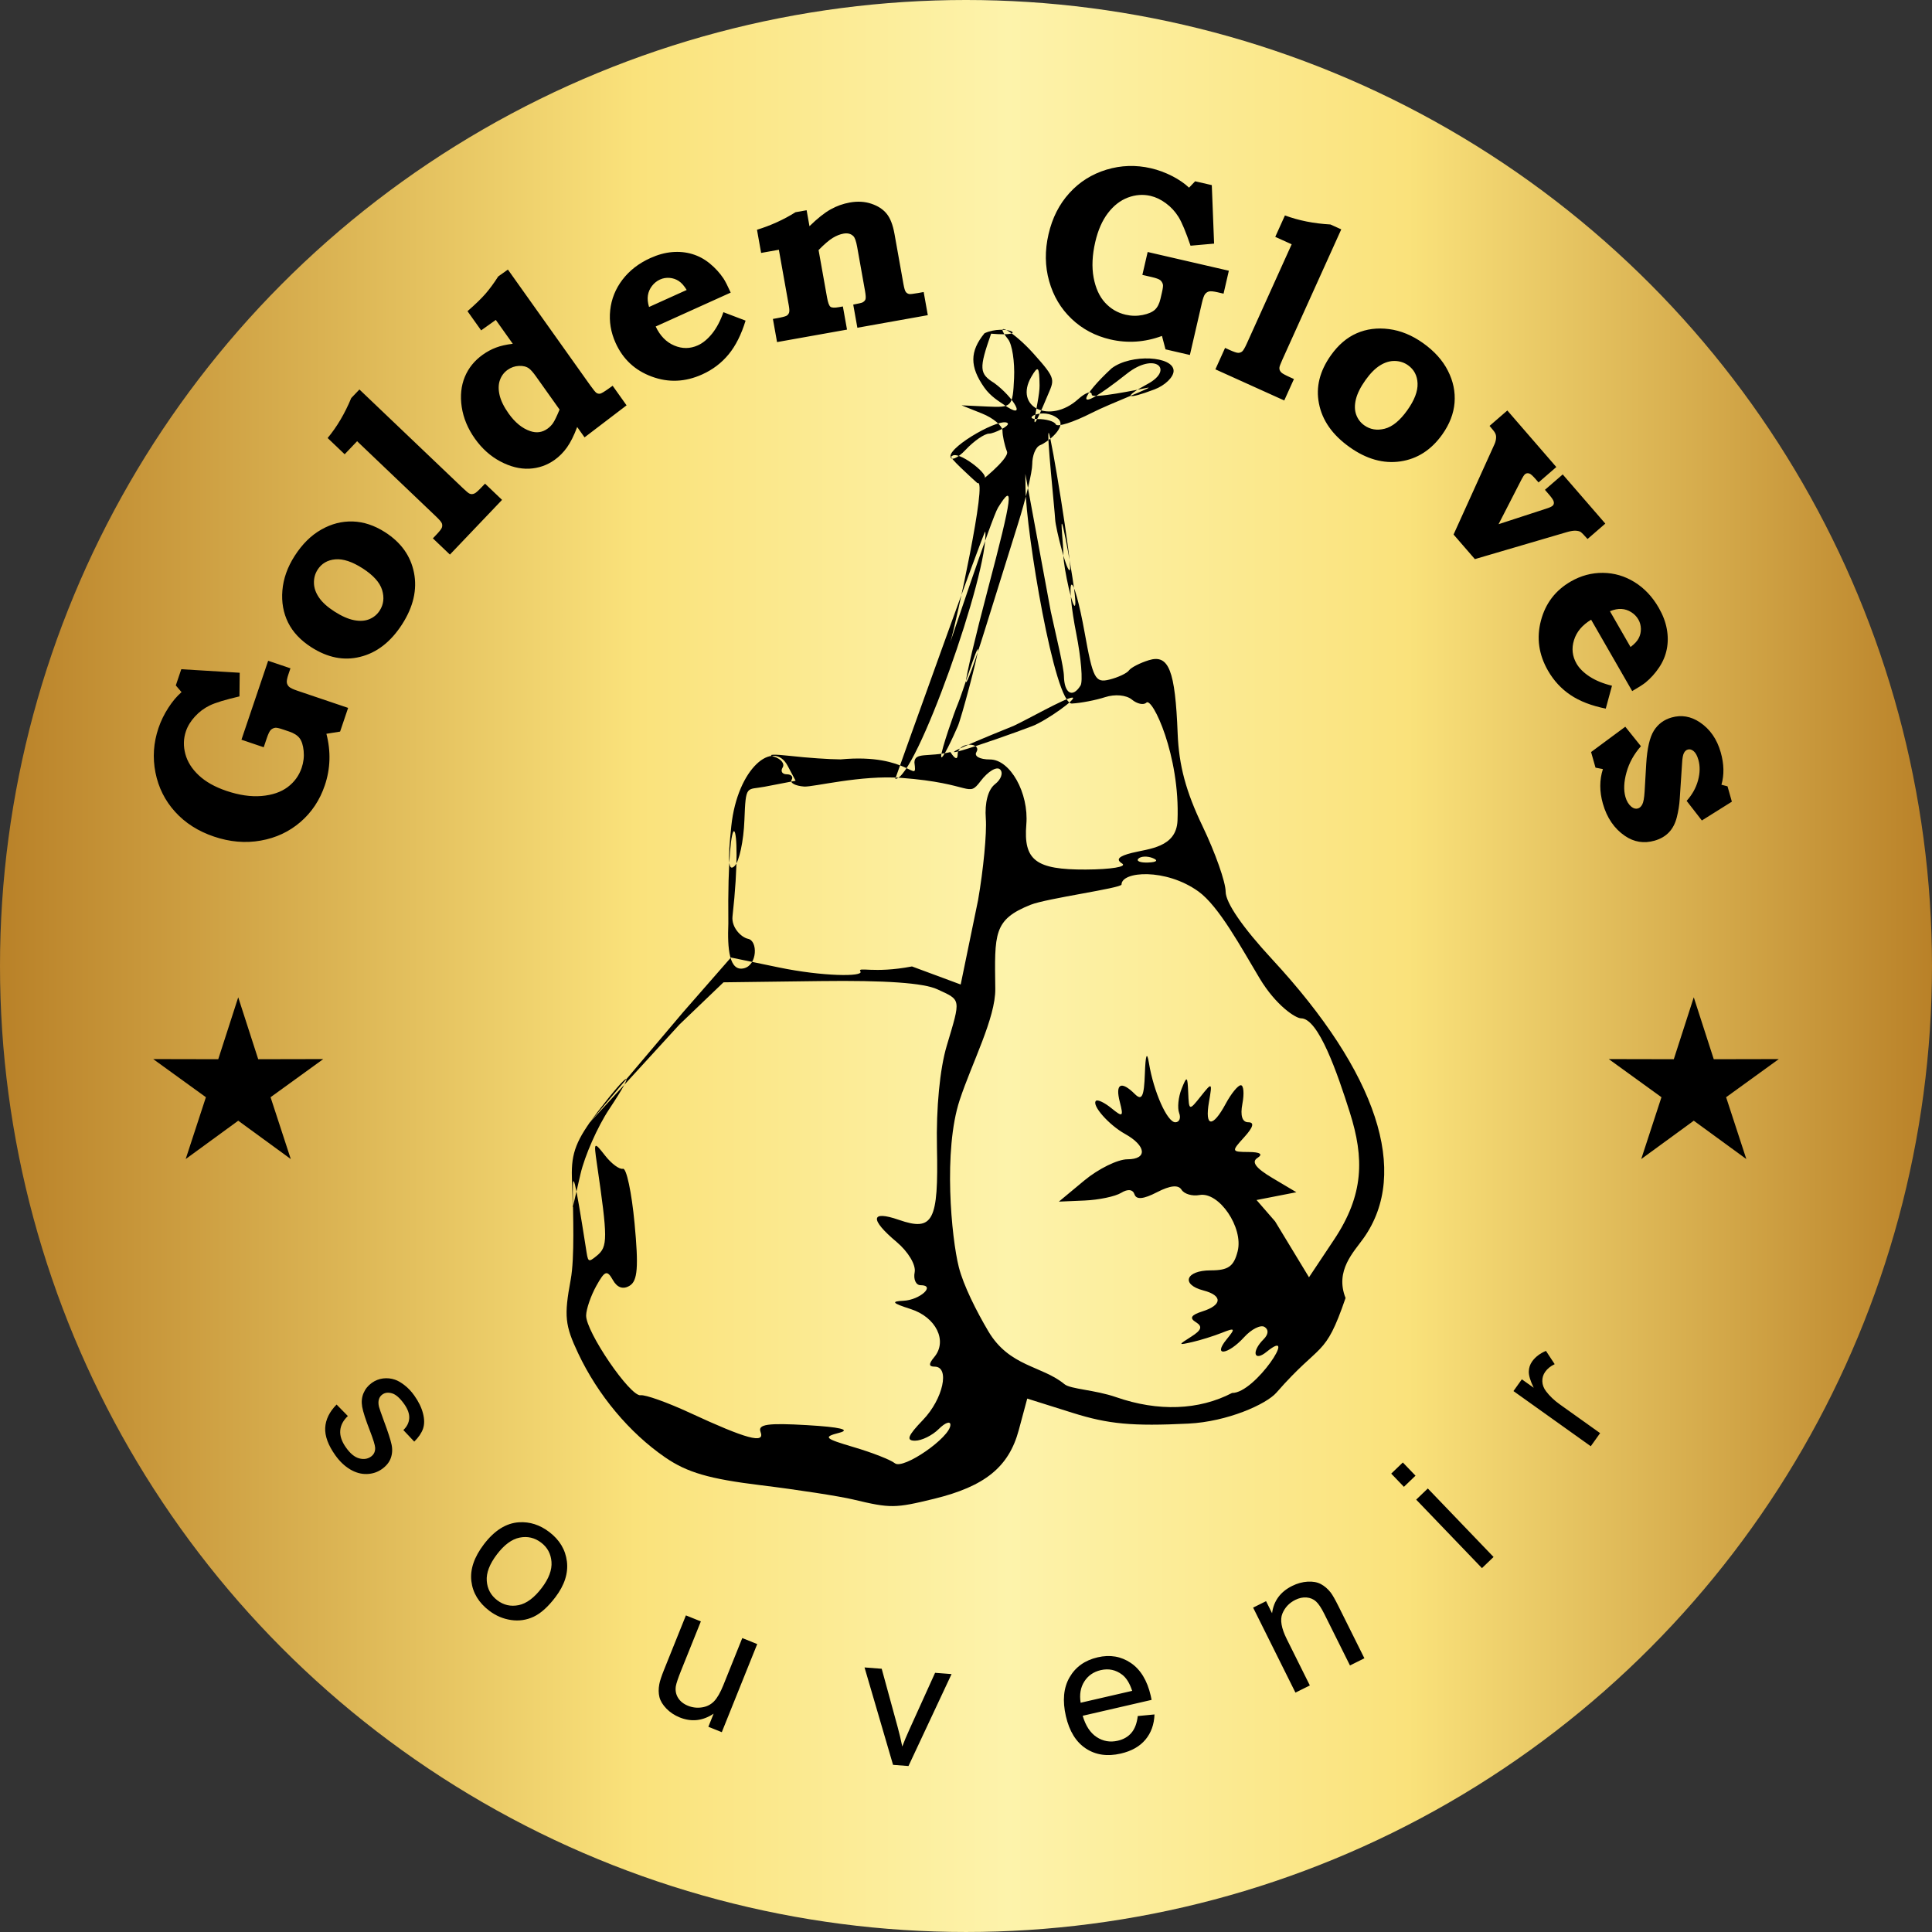 <?xml version="1.0" encoding="UTF-8"?>
<!DOCTYPE svg PUBLIC "-//W3C//DTD SVG 1.1//EN" "http://www.w3.org/Graphics/SVG/1.1/DTD/svg11.dtd">
<!-- Creator: CorelDRAW 2020 (64-Bit) -->
<svg xmlns="http://www.w3.org/2000/svg" xml:space="preserve" width="31.75mm" height="31.75mm" version="1.1" style="shape-rendering:geometricPrecision; text-rendering:geometricPrecision; image-rendering:optimizeQuality; fill-rule:evenodd; clip-rule:evenodd"
viewBox="0 0 2330.47 2330.47"
 xmlns:xlink="http://www.w3.org/1999/xlink"
 xmlns:xodm="http://www.corel.com/coreldraw/odm/2003">
 <rect x="0" y="0" width="2330.47" height="2330.47" fill="#333333" stroke="none"/>
 <defs>
  <style type="text/css">
   <![CDATA[
    .fil1 {fill:black}
    .fil0 {fill:url(#id0)}
   ]]>
  </style>
  <linearGradient id="id0" gradientUnits="userSpaceOnUse" x1="-0" y1="1165.02" x2="2330.03" y2="1165.02">
   <stop offset="0" style="stop-opacity:1; stop-color:#B98128"/>
   <stop offset="0.329" style="stop-opacity:1; stop-color:#FAE27B"/>
   <stop offset="0.522" style="stop-opacity:1; stop-color:#FDF3AB"/>
   <stop offset="0.729" style="stop-opacity:1; stop-color:#FAE27B"/>
   <stop offset="1" style="stop-opacity:1; stop-color:#B98128"/>
  </linearGradient>
 </defs>
 <g id="Слой_x0020_1">
  <g id="Лого_x0020_GG.cdr">
   <circle class="fil0" cx="1165.23" cy="1165.23" r="1165.23"/>
   <g>
    <g>
     <path class="fil1" d="M291.25 892.27l32.21 -95.22 26.88 9.09 -2.39 7.1c-1.57,4.62 -2.22,7.96 -1.99,9.95 0.27,2.01 1.18,3.75 2.69,5.21 1.53,1.43 4.88,3.04 10.02,4.78l61.24 20.71 -9.67 28.6 -16.52 2.64c2.77,10.66 3.98,21.21 3.66,31.57 -0.32,10.36 -2.19,20.6 -5.61,30.71 -6.02,17.77 -15.84,32.5 -29.39,44.17 -13.56,11.67 -29.54,19.16 -47.95,22.39 -18.36,3.29 -37.2,1.64 -56.4,-4.86 -19.06,-6.44 -34.65,-16.4 -46.86,-29.92 -12.22,-13.49 -20.06,-29.26 -23.66,-47.32 -3.57,-18.03 -2.35,-35.89 3.63,-53.58 2.88,-8.53 6.86,-16.7 11.89,-24.49 5.01,-7.76 10.34,-14.08 15.96,-18.92l-6.93 -8.08 6.61 -19.55 70.47 4.26 -0.3 28.52c-17.08,3.99 -29.03,7.6 -35.9,10.96 -6.81,3.32 -12.78,7.77 -17.86,13.4 -5.13,5.59 -8.72,11.49 -10.83,17.73 -2.99,8.82 -3.2,17.93 -0.7,27.33 2.5,9.4 7.93,18.04 16.2,25.77 8.3,7.8 19.41,14.05 33.32,18.77 15.34,5.18 29.46,7.25 42.35,6.19 12.91,-1.09 23.41,-4.66 31.5,-10.69 8.1,-6.07 13.76,-13.83 16.97,-23.31 2.25,-6.66 3.07,-13.46 2.39,-20.38 -0.68,-6.91 -2.36,-12.05 -4.93,-15.41 -2.63,-3.39 -6.78,-6.02 -12.46,-7.93l-7.15 -2.42c-4.95,-1.68 -8.21,-2.4 -9.73,-2.17 -2.24,0.36 -4.04,1.28 -5.48,2.72 -1.39,1.45 -2.97,4.68 -4.68,9.73l-3.74 11.06 -26.87 -9.09zm64.22 -221.77c9.07,-14.14 19.72,-24.7 32,-31.65 12.27,-7.02 24.96,-10.22 38.09,-9.82 13.16,0.43 26.17,4.76 38.91,12.93 19.31,12.38 30.96,28.69 34.93,48.99 3.96,20.3 -0.81,40.96 -14.27,61.96 -13.75,21.43 -30.73,34.58 -50.95,39.47 -19.41,4.83 -38.98,0.95 -58.68,-11.67 -12.9,-8.28 -22.26,-18.22 -27.99,-29.78 -5.73,-11.58 -8.04,-24.47 -6.88,-38.67 1.15,-14.2 6.09,-28.13 14.83,-41.76zm27.59 16.79c-3.04,4.74 -4.5,10.09 -4.36,16.03 0.13,5.94 2.18,11.8 6.18,17.58 3.95,5.77 10.12,11.33 18.55,16.74 8.65,5.54 16.5,9.03 23.61,10.42 7.13,1.39 13.37,0.98 18.59,-1.23 5.24,-2.19 9.37,-5.64 12.41,-10.39 4.7,-7.33 5.67,-15.55 2.89,-24.74 -2.81,-9.15 -10.65,-17.88 -23.61,-26.19 -12.5,-8.01 -23.44,-11.63 -32.88,-10.81 -9.43,0.83 -16.57,5.05 -21.4,12.59zm50.48 -217.5l124.89 119.08c4.19,3.99 6.88,6.2 7.99,6.57 1.88,0.88 3.97,0.8 6.22,-0.33 1.44,-0.64 4.4,-3.3 8.88,-8l3.55 -3.71 20.53 19.58 -62.9 65.98 -20.54 -19.58 3.85 -4.04c4.07,-4.26 6.42,-7.23 7.01,-8.95 0.6,-1.73 0.59,-3.4 -0.01,-5.09 -0.68,-1.7 -3,-4.45 -7.08,-8.33l-95.17 -90.76 -15 15.74 -20.54 -19.58c11.28,-13.57 20.75,-29.63 28.46,-48.21l9.86 -10.34zm179.11 -144.64l99.1 139.35c3.91,5.5 6.51,8.65 7.82,9.51 1.31,0.79 2.74,1.07 4.26,0.87 1.51,-0.29 4.76,-2.17 9.64,-5.63l5.53 -3.94 16.79 23.62 -50.68 38.64 -8.89 -12.5c-3.9,10.41 -8.02,18.58 -12.32,24.62 -4.26,5.99 -9.26,11.02 -14.91,15.05 -9.23,6.55 -19.46,10.06 -30.73,10.61 -11.26,0.48 -22.86,-2.45 -34.74,-8.75 -11.89,-6.3 -22.11,-15.45 -30.62,-27.42 -8.62,-12.13 -13.94,-24.91 -15.96,-38.34 -1.99,-13.4 -0.71,-25.48 3.74,-36.25 4.46,-10.75 11.7,-19.66 21.62,-26.72 5.12,-3.65 10.48,-6.53 16.02,-8.62 5.59,-2.11 12.3,-3.62 20.22,-4.57l-20.47 -28.78 -17.7 12.6 -16.45 -23.13c9.26,-8.06 16.48,-15.03 21.65,-20.95 5.12,-5.91 10.26,-12.91 15.41,-20.96l11.68 -8.3zm62.33 168.89l-28.31 -39.81c-3.52,-4.97 -6.4,-8.22 -8.56,-9.78 -3.08,-2.27 -7.09,-3.3 -12.07,-3.08 -4.98,0.21 -9.58,1.81 -13.72,4.75 -4.35,3.08 -7.46,7.22 -9.31,12.42 -1.85,5.21 -1.96,11.22 -0.38,18.06 1.62,6.87 5.25,14.23 10.9,22.19 7.82,10.99 16.55,18.05 26.17,21.26 7.48,2.53 14.35,1.6 20.61,-2.86 2.71,-1.93 5.02,-4.25 6.83,-6.9 1.84,-2.72 4.48,-8.11 7.84,-16.24zm197.63 -117.46l26.74 10.17c-5.13,16.77 -11.94,30.39 -20.47,40.71 -8.51,10.36 -19.16,18.45 -31.86,24.17 -20.41,9.23 -40.7,10.11 -60.88,2.61 -20.21,-7.46 -34.7,-20.97 -43.55,-40.54 -5.81,-12.85 -7.99,-25.98 -6.54,-39.5 1.45,-13.52 6.4,-25.8 14.78,-36.82 8.43,-11.04 19.62,-19.74 33.69,-26.11 8.99,-4.06 17.73,-6.47 26.23,-7.17 8.51,-0.73 16.65,0.05 24.33,2.37 7.65,2.3 14.73,6.09 21.16,11.41 6.49,5.31 11.96,11.33 16.49,18.06 2.21,3.42 5.1,9.06 8.68,17l-90.5 40.9c5.31,11.24 12.79,18.89 22.39,22.94 9.64,4.1 19.19,3.99 28.54,-0.24 6.02,-2.72 11.76,-7.47 17.21,-14.23 5.42,-6.82 9.95,-15.38 13.55,-25.73zm-44.3 -26.8c-3.05,-5.04 -6.22,-8.62 -9.52,-10.78 -3.31,-2.19 -7.02,-3.45 -11.09,-3.81 -4.12,-0.3 -7.93,0.32 -11.53,1.96 -3.77,1.7 -6.98,4.24 -9.67,7.72 -2.64,3.41 -4.3,7.19 -4.97,11.36 -0.68,4.12 -0.21,8.82 1.38,14.06l45.4 -20.52zm144.67 -96.21l3.44 19.26c9.63,-9.38 18.12,-16.16 25.43,-20.22 7.33,-4.13 15.08,-6.88 23.25,-8.35 9.4,-1.67 18.08,-1.18 25.97,1.49 7.93,2.67 14.11,6.68 18.45,12.05 4.37,5.3 7.52,13.48 9.46,24.37l10.75 60.23c0.92,5.16 1.85,8.35 2.85,9.66 0.95,1.31 2.28,2.19 3.99,2.57 1.23,0.28 4.74,-0.09 10.53,-1.12l7.08 -1.26 4.98 27.92 -84.98 15.17 -4.98 -27.93c6.36,-1.24 9.96,-2.03 10.67,-2.36 2.3,-1.07 3.63,-2.5 4.15,-4.17 0.47,-1.67 0.27,-5.05 -0.64,-10.16l-9.45 -52.94c-1.23,-6.84 -2.75,-11.12 -4.54,-12.89 -2.94,-2.95 -6.91,-3.99 -11.94,-3.08 -4.17,0.74 -8.48,2.44 -12.9,5.12 -4.43,2.68 -10.14,7.58 -17.15,14.7l10.22 57.26c1.12,6.24 2.5,9.99 4.15,11.17 1.58,1.2 5.04,1.35 10.24,0.42l4.7 -0.84 4.99 27.94 -84.4 15.06 -4.99 -27.93 4.21 -0.75c6.64,-1.18 10.69,-2.22 12.18,-3.05 1.48,-0.87 2.53,-2.13 3.07,-3.71 0.59,-1.59 0.48,-4.48 -0.29,-8.73l-11.99 -67.21 -21.39 3.82 -4.99 -27.93c16.95,-5.27 32.45,-12.33 46.46,-21.17l13.42 -2.39zm411.37 50.39l97.94 22.6 -6.38 27.66 -7.3 -1.69c-4.76,-1.1 -8.14,-1.42 -10.11,-0.99 -1.96,0.48 -3.6,1.55 -4.9,3.21 -1.27,1.67 -2.53,5.15 -3.76,10.44l-14.54 63 -29.42 -6.8 -4.26 -16.17c-10.33,3.82 -20.71,6.07 -31.05,6.78 -10.33,0.7 -20.71,-0.14 -31.11,-2.53 -18.28,-4.23 -33.92,-12.53 -46.87,-24.87 -12.96,-12.33 -22.01,-27.48 -27.05,-45.49 -5.09,-17.95 -5.32,-36.85 -0.76,-56.6 4.52,-19.61 12.87,-36.11 25.13,-49.6 12.2,-13.5 27.11,-22.86 44.72,-28.24 17.6,-5.34 35.49,-5.91 53.68,-1.72 8.77,2.03 17.29,5.18 25.56,9.4 8.21,4.23 15.03,8.9 20.42,14.01l7.34 -7.69 20.1 4.63 2.77 70.55 -28.41 2.53c-5.67,-16.6 -10.44,-28.13 -14.47,-34.64 -3.99,-6.44 -9.01,-11.94 -15.11,-16.45 -6.07,-4.54 -12.3,-7.52 -18.72,-9.01 -9.08,-2.09 -18.17,-1.4 -27.27,2.02 -9.09,3.42 -17.15,9.67 -24.03,18.67 -6.94,9.04 -12.06,20.71 -15.36,35.03 -3.65,15.79 -4.29,30.04 -1.97,42.76 2.38,12.73 6.97,22.83 13.77,30.28 6.85,7.46 15.12,12.32 24.88,14.58 6.86,1.58 13.7,1.72 20.52,0.34 6.82,-1.37 11.75,-3.54 14.86,-6.43 3.11,-2.95 5.31,-7.34 6.65,-13.18l1.7 -7.36c1.18,-5.09 1.59,-8.41 1.21,-9.89 -0.59,-2.2 -1.68,-3.9 -3.25,-5.2 -1.57,-1.24 -4.95,-2.48 -10.14,-3.68l-11.38 -2.63 6.39 -27.65zm233.55 -27.33l-71.07 157.24c-2.38,5.27 -3.57,8.55 -3.55,9.72 -0.22,2.06 0.56,4 2.36,5.75 1.08,1.15 4.58,3.07 10.49,5.75l4.68 2.11 -11.69 25.86 -83.07 -37.55 11.69 -25.85 5.07 2.3c5.37,2.43 8.95,3.66 10.78,3.66 1.82,-0.01 3.39,-0.56 4.79,-1.7 1.37,-1.2 3.21,-4.29 5.53,-9.42l54.16 -119.84 -19.8 -8.95 11.68 -25.85c16.54,6.15 34.84,9.78 54.91,10.91l13.02 5.89zm98.58 137.15c13.7,9.74 23.74,20.89 30.09,33.49 6.42,12.59 9.01,25.42 7.98,38.51 -1.07,13.13 -6.02,25.9 -14.79,38.26 -13.3,18.69 -30.15,29.54 -50.6,32.53 -20.47,2.97 -40.88,-2.77 -61.22,-17.23 -20.74,-14.75 -33.07,-32.33 -36.98,-52.78 -3.88,-19.61 0.92,-38.98 14.47,-58.04 8.9,-12.51 19.27,-21.37 31.09,-26.53 11.84,-5.17 24.83,-6.86 38.96,-5.03 14.12,1.83 27.8,7.44 40.99,16.82zm-18.1 26.76c-4.59,-3.27 -9.86,-4.98 -15.8,-5.13 -5.93,-0.15 -11.88,1.61 -17.85,5.32 -5.95,3.68 -11.8,9.58 -17.61,17.73 -5.95,8.37 -9.81,16.05 -11.55,23.09 -1.72,7.04 -1.61,13.3 0.33,18.62 1.95,5.34 5.2,9.63 9.79,12.9 7.09,5.04 15.25,6.41 24.56,4.07 9.28,-2.36 18.39,-9.77 27.31,-22.32 8.6,-12.09 12.73,-22.86 12.37,-32.32 -0.37,-9.46 -4.24,-16.79 -11.55,-21.97zm186.65 131.73l51.38 59.32 -21.44 18.57c-4.4,-4.92 -7.08,-7.71 -8,-8.32 -1.46,-1 -3.49,-1.49 -6.12,-1.68 -2.58,-0.15 -6.02,0.34 -10.2,1.51l-111.59 32.75 -25.7 -29.67 49.58 -109.41c1.04,-2.5 1.64,-5.02 1.73,-7.62 0.07,-2 -0.34,-3.85 -1.23,-5.4 -0.48,-1.18 -2.7,-4.04 -6.66,-8.61l21.44 -18.58 59.09 68.22 -21.45 18.58 -3.05 -3.52c-3.79,-4.38 -6.47,-6.79 -8.01,-7.24 -2.17,-0.67 -3.89,-0.36 -5.31,0.86 -1.09,0.95 -2.41,2.97 -3.99,5.99l-27.86 54.28 58.32 -19.03c3.4,-1.07 5.64,-2.16 6.83,-3.19 1.48,-1.28 1.96,-3.03 1.34,-5.22 -0.45,-1.73 -2.44,-4.66 -6,-8.77l-4.55 -5.26 21.45 -18.56zm59.43 254.88l-7.51 27.61c-17.21,-3.46 -31.42,-8.92 -42.52,-16.41 -11.13,-7.47 -20.22,-17.29 -27.16,-29.37 -11.16,-19.4 -14.03,-39.52 -8.53,-60.34 5.48,-20.84 17.5,-36.58 36.11,-47.28 12.21,-7.02 25.08,-10.48 38.67,-10.36 13.61,0.14 26.31,3.85 38.09,11.13 11.81,7.31 21.57,17.61 29.26,31 4.91,8.54 8.16,17.01 9.68,25.4 1.57,8.4 1.58,16.57 0.01,24.44 -1.53,7.84 -4.63,15.26 -9.29,22.18 -4.66,6.97 -10.11,13.01 -16.37,18.17 -3.19,2.52 -8.54,5.95 -16.07,10.29l-49.52 -86.08c-10.67,6.38 -17.56,14.57 -20.65,24.53 -3.14,9.99 -2.09,19.48 3.02,28.38 3.3,5.72 8.58,10.97 15.85,15.73 7.3,4.73 16.27,8.4 26.92,10.98zm22.36 -46.7c4.71,-3.52 7.98,-7.02 9.8,-10.51 1.87,-3.51 2.75,-7.33 2.71,-11.41 -0.1,-4.13 -1.09,-7.85 -3.07,-11.3 -2.06,-3.57 -4.9,-6.53 -8.62,-8.85 -3.66,-2.3 -7.58,-3.6 -11.79,-3.85 -4.16,-0.26 -8.79,0.66 -13.86,2.75l24.83 43.17zm116.98 168.03l5.26 18.52 -36.19 22.69 -18.38 -23.66c6.69,-7.38 11.26,-15.59 13.73,-24.6 2.45,-9.01 2.61,-17.32 0.46,-24.87 -1.42,-4.99 -3.3,-8.48 -5.7,-10.47 -2.34,-2 -4.72,-2.64 -7.05,-1.97 -1.93,0.54 -3.53,1.94 -4.67,4.14 -1.2,2.23 -1.96,6.36 -2.25,12.35l-2.83 42.87c-0.46,7.6 -1.68,15.06 -3.56,22.45 -1.87,7.39 -5.03,13.41 -9.46,18.06 -4.43,4.66 -10.22,8.02 -17.38,10.06 -12.77,3.63 -24.71,1.74 -35.68,-5.75 -12.9,-8.79 -21.78,-21.79 -26.66,-38.98 -4.18,-14.72 -4.14,-28.58 0.06,-41.59l-8.92 -1.76 -5.34 -18.83 41.27 -30.54 18.86 23.51c-8.51,9.62 -14.29,20.21 -17.45,31.68 -3.19,11.47 -3.57,21.31 -1.24,29.53 1.45,5.09 3.82,9.01 7.18,11.82 2.64,2.13 5.24,2.8 7.81,2.07 2.17,-0.61 3.91,-2.21 5.31,-4.85 1.41,-2.6 2.34,-7.77 2.83,-15.5l1.95 -33.6c1.12,-18.57 4.2,-31.83 9.18,-39.84 5.05,-8.03 12.17,-13.34 21.41,-15.96 11.86,-3.38 23.17,-1.46 34.01,5.75 12.34,8.26 20.74,20.38 25.26,36.29 4.03,14.19 4.32,27.17 0.86,39.09l7.34 1.89z"/>
     <g>
      <path class="fil1" d="M1029.77 1808.89c-17.27,-4.13 -67.76,-11.93 -112.17,-17.36 -62.18,-7.6 -88.7,-15.32 -115.25,-33.57 -43.13,-29.66 -81.11,-75.08 -104.9,-125.44 -16.06,-33.99 -17.19,-45.1 -9.07,-88.81 10.01,-53.9 -9.29,-214.92 18.32,-38.51 2.65,16.92 2.18,18.65 13.4,9.37 13.14,-10.85 13.12,-20.23 -0.21,-111.69 -3.74,-25.74 -3.35,-26.09 10.03,-8.93 7.67,9.82 17.36,16.97 21.54,15.88 4.18,-1.09 10.47,28.49 13.98,65.75 4.97,52.85 3.68,69.39 -5.86,75.27 -7.93,4.88 -15.06,2.49 -20.3,-6.81 -6.97,-12.39 -9.69,-11.42 -20,7.1 -6.57,11.8 -12.08,27.79 -12.26,35.55 -0.44,19.63 53.18,98.24 65.71,96.32 5.64,-0.87 32.47,8.71 59.61,21.29 68.08,31.55 90.78,37.68 85.08,22.95 -3.56,-9.2 8.6,-10.97 56.14,-8.18 39.78,2.33 53.13,5.51 38.74,9.22 -19.72,5.08 -17.88,6.86 17.95,17.45 21.95,6.49 44.08,15.17 49.19,19.3 10.06,8.13 66.99,-31.26 66.99,-46.36 0,-4.91 -6.35,-2.61 -14.1,5.11 -7.76,7.72 -20.63,14.04 -28.6,14.04 -11.07,0 -8.79,-5.94 9.62,-25.06 24.25,-25.19 32.79,-64.26 14.04,-64.26 -7.25,0 -7.36,-3.25 -0.37,-11.63 16.17,-19.39 2.07,-48.06 -28.46,-57.83 -22.34,-7.16 -24.21,-9.29 -8.74,-10.01 19.85,-0.92 39.44,-18.78 20.6,-18.78 -5.59,0 -8.79,-7.03 -7.1,-15.63 1.72,-8.82 -7.77,-24.74 -21.78,-36.52 -32.67,-27.47 -31.53,-38.55 2.76,-26.66 41.24,14.31 47.84,1.75 45.9,-87.56 -1.03,-47.38 3.53,-94.68 11.77,-122.3 17.2,-57.65 17.66,-54.84 -11.24,-68.23 -16.68,-7.73 -62.48,-10.95 -141.34,-9.95l-116.66 1.5 -53.16 50.93 -109.8 120.02 114.29 -134.98 57.63 -65.89 57.85 11.98c52.88,10.96 102.34,11.35 98.36,4.92 -3.95,-6.35 15.37,2.8 62.19,-6.13l58.74 21.79 20.96 -101.73c6.43,-36.85 10.64,-81.06 9.35,-98.25 -1.46,-19.5 2.72,-35.19 11.11,-41.7 7.4,-5.74 10.14,-13.72 6.11,-17.73 -4.03,-4.02 -14.61,2.3 -23.5,14.05 -15.81,20.86 -8.91,2.66 -95.57,-3.87 -48.76,-3.67 -106.62,11.23 -117.25,10.45 -10.64,-0.77 -17.47,-4.42 -15.18,-8.1 2.29,-3.68 -0.36,-6.69 -5.87,-6.69 -5.52,0 -7.73,-3.72 -4.91,-8.26 2.83,-4.54 -1.99,-10.44 -10.69,-13.12 -8.7,-2.67 0.34,-3.02 20.08,-0.78 19.74,2.25 47.01,4.13 60.58,4.18 84.01,-7.93 92.73,32.3 88.98,3.83 0.12,-12.96 16.53,-6.26 43.38,-12.66 5.8,8.93 8.75,9.67 8.84,2.23 0.1,-6.14 6.43,-11.16 14.13,-11.16 7.69,0 11.49,4.02 8.44,8.93 -3.12,5.02 4.03,8.93 16.33,8.93 24.4,0 47.01,40.4 43.86,78.33 -3.6,43.31 11.43,54.74 71.59,54.45 30.67,-0.14 50.28,-3.39 43.95,-7.28 -7.89,-4.85 -4.23,-8.82 11.88,-12.84 20.11,-5.03 53.61,-6.32 54.94,-38.97 3.21,-78.5 -30.5,-149.28 -37.57,-142.24 -3.24,3.23 -11.13,1.56 -17.51,-3.71 -6.66,-5.51 -20.41,-6.75 -32.24,-2.91 -11.34,3.68 -29.37,7.15 -40.09,7.7 -20.9,1.09 -55.35,-207.47 -55.93,-259.64l-0.2 -17.34 30.66 165.82c6.98,31.94 15.65,67.1 15.88,78.16 0.43,20.67 10.31,26.92 20.03,11.25 3.02,-4.86 0.7,-33.12 -5.18,-62.79 -5.86,-29.68 -8.51,-56.11 -5.87,-58.73 2.64,-2.63 9.79,23.11 15.91,57.17 10.11,56.29 12.85,61.51 30.09,57.18 10.43,-2.61 20.98,-7.58 23.45,-11.03 2.47,-3.45 13.24,-9 23.95,-12.32 24.14,-7.49 31.85,12.09 34.81,88.49 1.5,38.43 9.98,70 29.98,111.64 15.34,31.94 27.9,67.51 27.9,79.06 0.01,13.34 20.47,43.1 56.09,81.57 126.89,137.03 166.33,257.09 110.44,336.2 -11.94,16.91 -34.97,39.24 -21.89,72.38 -25.2,73.47 -29.02,51.9 -83.37,114.14 -12.29,14.07 -59.25,35.06 -106.14,37.36 -67.81,3.33 -96.42,0.68 -139.86,-12.99l-54.6 -17.18 -10.22 38.01c-11.95,44.47 -40.82,67.89 -102.17,82.88 -47.09,11.5 -52.58,11.55 -96.98,0.97l0.01 0zm456.38 -128.63c27.94,0.56 81.16,-81.46 41.9,-49.8 -15.5,12.8 -18.88,-0.01 -3.92,-14.89 5.99,-5.96 6.45,-11.74 1.2,-14.97 -4.7,-2.89 -15.78,2.68 -24.61,12.39 -19.52,21.45 -38.42,23.77 -21.1,2.58 10.95,-13.41 10.33,-14.28 -5.64,-7.92 -9.87,3.93 -26.02,8.98 -35.9,11.22 -17.15,3.89 -17.21,3.6 -1.17,-6.52 12.54,-7.91 13.95,-12.34 5.55,-17.51 -7.99,-4.91 -5.71,-8.65 7.9,-12.96 24.06,-7.6 24.6,-19.2 1.19,-25.29 -27.52,-7.16 -21.32,-24.21 8.8,-24.21 21.29,0 27.94,-4.72 32.58,-23.1 7.19,-28.5 -22.51,-72.13 -46.12,-67.76 -8.68,1.61 -18.39,-1.27 -21.57,-6.39 -3.88,-6.25 -13.64,-5.26 -29.63,2.99 -16.31,8.42 -24.88,9.23 -27.11,2.58 -2.04,-6.08 -8.08,-6.77 -16.11,-1.83 -7.07,4.35 -26.87,8.51 -44,9.25l-31.14 1.34 30.73 -25.53c16.9,-14.04 40.3,-25.54 52.01,-25.54 24.42,0 22.83,-16.26 -2.98,-30.62 -19.52,-10.85 -40.37,-34.56 -35.06,-39.86 1.95,-1.94 10.39,2.08 18.77,8.92 13.66,11.15 14.69,10.36 10.03,-7.66 -5.73,-22.14 1.63,-25.92 18.25,-9.38 8.38,8.34 11.04,2.88 11.99,-24.56 0.8,-23.1 2.5,-27.57 4.91,-12.95 5.73,34.78 22.06,71.45 31.81,71.45 4.87,0 6.96,-5.02 4.64,-11.16 -2.3,-6.14 -1.01,-19.2 2.9,-29.03 6.44,-16.21 7.19,-15.8 8.02,4.47 0.9,21.95 1.16,22.03 15.13,4.46 13.78,-17.32 14.09,-17.11 9.94,6.69 -5.34,30.63 4.31,31.69 20.16,2.24 6.6,-12.28 14.8,-22.34 18.22,-22.34 3.42,0 4.28,10.06 1.92,22.34 -2.76,14.35 -0.21,22.33 7.13,22.33 7.62,0 6.01,5.93 -4.84,17.87 -15.81,17.4 -15.68,17.87 5.34,18 13.82,0.09 17.61,2.65 10.54,7.12 -7.63,4.82 -2.09,12.28 17.95,24.19l28.99 17.22 -24.03 4.7 -24.02 4.69 22.37 25.74 40.91 67.45 30.21 -45.37c36.2,-54.33 36.52,-98.3 19.02,-153.52 -14.93,-47.12 -37.71,-113.46 -58.81,-113.47 -6.44,0 -30.19,-15.31 -49.93,-48.17 -22.1,-36.79 -49.1,-87.09 -73.97,-104.93 -39.34,-28.22 -92.65,-24.35 -92.65,-8.29 0,4.38 -90.08,16.63 -109.57,24.39 -45.13,17.98 -43.56,34.61 -42.71,101.42 0.44,34.94 -28.11,89.23 -42.93,134.12 -20.06,60.72 -9.98,166.3 -1.06,201.57 5.57,22 21.22,53.11 35.6,77.38 25.48,43.01 64.69,41.4 91.83,63.82 7.34,6.06 36.71,6.76 62.44,15.71 50.51,17.56 99.71,15.77 139.71,-5.1l0.01 0zm-95.73 -645.23c-6.48,-2.58 -14.22,-2.26 -17.21,0.7 -2.98,2.97 2.32,5.08 11.78,4.69 10.46,-0.43 12.58,-2.54 5.42,-5.39l0 0zm-700.58 384.74c-0.86,-29.2 5.4,-45.11 30.74,-78.15 39.8,-51.87 47.56,-53.81 14.14,-3.52 -13.88,20.88 -29.41,56.04 -34.52,78.15l-9.28 40.19 -1.08 -36.68zm188.72 -305.79c-1.76,-159.96 19.05,-133.82 5.03,-8.65 -1.49,13.37 10.45,25.41 18.85,27.15 11.79,2.45 11.11,31.11 -4.58,35.39 -18.42,5.02 -20.52,-24.11 -19.3,-53.89l0 0zm3.57 -117.51c7.46,-70.36 50.93,-104.71 67.93,-72.81l9.66 18.13 -37.64 7.23c-21.7,4.16 -22.5,-3.38 -24.13,40.22 -0.92,24.99 -6.25,49.9 -11.82,55.36 -7.52,7.36 -8.55,-5.04 -3.99,-48.13l0 -0.01zm197.78 -57.01c5.25,-14.98 107.13,-299.86 108.59,-298.37 4.87,47.53 -84.45,300.73 -108.59,298.37zm55.35 -27.32c0,-7.38 15.91,-53.22 20.15,-63.04 4.86,-11.26 24.29,-73.7 24.29,-65.25 0,7.36 -20.05,82.22 -24.29,92.05 -4.87,11.26 -20.15,44.69 -20.15,36.25l0 0zm87.45 -36.57c14.81,-6.75 63.38,-34.26 70.78,-34.1 7.41,0.15 -31.06,27.8 -48.34,34.42 -43.1,16.53 -175.71,61.6 -22.44,-0.32l0 0zm-57.52 -53.27c-0.38,-4.92 11.41,-54.7 26.17,-110.61 30.17,-114.17 32.35,-131.53 12.47,-99.28 -7.57,12.28 -59.95,170.03 -57.3,161.44 6.58,-21.32 45.21,-198.45 32.61,-190.94 -5.65,-5.15 -37.89,-34.04 -31.11,-32.47 6.77,-8.31 45.21,21.8 39.45,26.34 -12.27,9.67 30.68,-23.11 27.22,-32.09 -2.99,-7.77 -5.45,-19.05 -5.45,-25.07 0,-6.03 -11.11,-15.38 -24.68,-20.82l-24.68 -9.87 30.83 1.45c29.98,1.42 30.87,0.46 32.52,-34.28 0.92,-19.65 -2.33,-40.75 -7.25,-46.9 -19.26,-24.08 6.61,-9.51 30.61,17.24 28.35,31.61 25.21,31.14 16.51,51.98 -27.92,66.9 -8.87,7.43 -9.12,-13.4 -0.35,-23.12 -1.7,-24.57 -9.86,-10.62 -21.53,36.85 22.23,57.88 56.4,27.1 9.03,-8.13 16.42,-10.52 16.42,-5.3 0,5.22 56.06,-6.19 67.16,-8.45 11.11,-2.27 -44.95,18.96 -67.16,30.29 -22.22,11.32 -41.73,17.56 -43.38,13.88 -1.64,-3.68 -11.74,-6.57 -22.43,-6.42 -19.32,0.28 6.92,-14.82 24.75,-0.78 12.43,9.79 -13.12,29.24 -20.9,32.14 -6.17,2.3 -9.84,13.43 -9.84,23.06 0,9.62 -7.88,42.44 -17.5,72.95 -9.62,30.5 -27.46,87.6 -39.64,126.91 -12.18,39.3 -22.45,67.43 -22.83,62.52l0 0zm117.61 -151.84c-0.18,-14.74 -3.85,-43.95 -1.39,-37.91 2.46,6.05 17.81,88.57 15.52,97.26 -2.27,8.69 -13.95,-44.61 -14.14,-59.35l0 0zm-10.01 -43.92c-0.39,-9.42 -10.7,-107.26 -7.72,-104.29 2.98,2.97 28.17,158.51 25.58,164.95 -2.87,7.13 -17.43,-50.26 -17.86,-60.67l0 0zm-126.34 -76.15c0,-12.96 61.31,-47.63 69.09,-39.89 3.13,3.12 -16.81,12.58 -22.38,12.58 -5.57,0 -18.35,8.79 -28.42,19.55 -10.06,10.75 -18.29,13.48 -18.29,7.76l0 0zm40.89 -82.88c-17.75,-25.21 -17.68,-43.65 0.22,-65.52 25.14,-11.52 57.73,4.73 7.96,0.52 -14.75,42.27 -14.37,48.23 3.89,59.59 23.17,16.93 41.7,47.57 10.36,25.26 -3.79,-2.7 -14.75,-8.93 -22.43,-19.85l0 0zm196.92 -4.31c32.71,-17.63 8.89,-39.16 -24.87,-12.5 -72.2,57.02 -52.39,24.7 -18.47,-6.42 23.34,-17.78 74.74,-14.8 74.74,3.11 0,7.49 -10.36,17.54 -23.02,22.33 -34.58,13.09 -38.75,9.85 -8.39,-6.52l0 0z"/>
      <path class="fil1" d="M405.99 1694.22l13.62 13.87c-5.64,5.32 -8.7,11.19 -9.2,17.59 -0.48,6.39 1.84,13.21 6.94,20.42 5.17,7.28 10.48,11.63 15.96,13.07 5.42,1.43 10.17,0.73 14.15,-2.11 3.57,-2.53 5.26,-6.13 5.07,-10.72 -0.18,-3.21 -2.24,-9.87 -6.13,-20.01 -5.31,-13.64 -8.48,-23.44 -9.54,-29.46 -1.01,-6 -0.48,-11.47 1.67,-16.47 2.1,-4.96 5.44,-9.09 10,-12.33 4.17,-2.96 8.69,-4.72 13.57,-5.34 4.9,-0.59 9.67,-0.1 14.33,1.5 3.55,1.19 7.46,3.46 11.71,6.8 4.3,3.37 8.14,7.45 11.58,12.31 5.2,7.32 8.71,14.48 10.5,21.51 1.84,7.03 1.85,13.16 0.12,18.35 -1.77,5.19 -5.29,10.45 -10.65,15.74l-13.15 -13.95c4.37,-4.13 6.73,-8.87 7.08,-14.17 0.34,-5.29 -1.67,-10.98 -6.03,-17.14 -5.14,-7.23 -10.02,-11.57 -14.61,-12.95 -4.59,-1.39 -8.53,-0.95 -11.74,1.34 -2.03,1.45 -3.45,3.38 -4.18,5.85 -0.77,2.49 -0.75,5.5 0.1,9.04 0.53,2 2.47,7.59 5.85,16.82 4.96,13.27 8.04,22.81 9.29,28.59 1.26,5.78 0.93,11.24 -0.87,16.31 -1.82,5.14 -5.42,9.59 -10.82,13.42 -5.26,3.73 -11.29,5.72 -18.12,5.92 -6.85,0.21 -13.59,-1.68 -20.25,-5.65 -6.68,-4.01 -12.6,-9.69 -17.8,-17.01 -8.6,-12.12 -12.67,-23.17 -12.17,-33.09 0.53,-9.94 5.1,-19.27 13.71,-28.04zm177.59 168.74c12.79,-16.84 26.96,-25.76 42.53,-26.72 12.93,-0.8 25.07,3.1 36.35,11.67 12.51,9.51 19.64,21.4 21.38,35.64 1.72,14.2 -2.9,28.57 -13.87,43.01 -8.9,11.71 -17.64,19.57 -26.26,23.61 -8.61,4.04 -17.7,5.36 -27.25,3.96 -9.54,-1.38 -18.3,-5.12 -26.23,-11.14 -12.76,-9.7 -19.98,-21.61 -21.65,-35.77 -1.67,-14.16 3.35,-28.91 15,-44.26zm15.8 12.05c-8.86,11.66 -12.94,22.32 -12.22,31.97 0.71,9.69 4.93,17.47 12.68,23.36 7.68,5.84 16.27,7.77 25.81,5.85 9.52,-1.97 18.82,-8.9 27.87,-20.82 8.54,-11.24 12.45,-21.73 11.71,-31.39 -0.72,-9.7 -4.9,-17.45 -12.52,-23.23 -7.76,-5.89 -16.35,-7.9 -25.87,-6.02 -9.48,1.89 -18.62,8.65 -27.47,20.28zm255.08 207.91l6.35 -15.8c-13.09,8.72 -26.7,10.23 -40.86,4.54 -6.25,-2.52 -11.6,-6.06 -16.07,-10.63 -4.45,-4.6 -7.27,-9.23 -8.44,-13.91 -1.16,-4.7 -1.22,-9.88 -0.16,-15.56 0.71,-3.84 2.58,-9.58 5.66,-17.23l26.44 -65.77 18.03 7.25 -23.64 58.81c-3.77,9.39 -5.96,15.88 -6.55,19.41 -0.78,5.2 0.13,9.84 2.73,14.03 2.57,4.16 6.53,7.33 11.92,9.51 5.39,2.17 10.98,2.84 16.8,1.97 5.83,-0.87 10.69,-3.32 14.58,-7.27 3.85,-3.96 7.64,-10.49 11.27,-19.53l22.85 -56.83 18.02 7.24 -42.73 106.28 -16.18 -6.5zm222.78 45.92l-34.4 -117.5 20.72 1.59 19.22 70.27c2.08,7.57 3.96,15.42 5.59,23.55 2.17,-5.89 5.12,-12.93 8.87,-21.16l30.7 -67.76 19.88 1.52 -51.96 110.91 -18.61 -1.42zm295.21 -58.87l20.16 -1.93c-0.42,12.06 -4.09,22.23 -10.95,30.42 -6.86,8.18 -16.75,13.8 -29.69,16.77 -16.26,3.77 -30.33,1.72 -42.18,-6.12 -11.84,-7.8 -19.86,-20.79 -24.04,-38.89 -4.31,-18.72 -2.86,-34.37 4.4,-46.92 7.24,-12.58 18.56,-20.62 33.95,-24.17 14.87,-3.44 28.18,-1.18 39.94,6.78 11.77,7.98 19.8,21.15 24.04,39.53 0.24,1.11 0.6,2.82 1.04,5.04l-83.12 19.17c3.55,12.05 9.15,20.65 16.87,25.7 7.71,5.05 16.24,6.53 25.51,4.38 6.92,-1.59 12.42,-4.79 16.45,-9.57 4.06,-4.79 6.58,-11.51 7.6,-20.21zm-68.92 -16.04l62.15 -14.34c-2.99,-9.2 -7.02,-15.66 -12.01,-19.47 -7.66,-5.89 -16.32,-7.74 -25.88,-5.53 -8.68,2 -15.28,6.58 -19.86,13.75 -4.54,7.16 -6,15.69 -4.4,25.59zm259.11 -12.22l-51.06 -102.53 15.61 -7.77 7.24 14.56c1.95,-14.91 10.05,-25.88 24.24,-32.95 6.19,-3.08 12.4,-4.78 18.67,-5.15 6.27,-0.37 11.61,0.62 15.98,2.93 4.35,2.32 8.29,5.7 11.77,10.11 2.24,2.93 5.37,8.4 9.37,16.43l31.35 62.95 -17.39 8.66 -31.03 -62.29c-3.52,-7.08 -6.83,-12.06 -9.91,-14.88 -3.08,-2.82 -6.88,-4.42 -11.36,-4.82 -4.46,-0.37 -9.03,0.6 -13.65,2.89 -7.38,3.68 -12.56,9.18 -15.59,16.56 -3.03,7.35 -1.26,17.6 5.28,30.7l27.86 55.95 -17.39 8.66zm130.82 -248.23l-15.29 -15.92 14.01 -13.45 15.29 15.93 -14.01 13.45zm94.16 98.06l-79.34 -82.61 14.02 -13.46 79.32 82.63 -14 13.45zm131.24 -147.03l-93.25 -66.53 10.13 -14.18 14.28 10.19c-4.03,-8.34 -6.01,-14.82 -5.9,-19.41 0.07,-4.59 1.44,-8.73 4.07,-12.4 3.81,-5.33 9.34,-9.56 16.6,-12.69l10.56 16.03c-4.89,2.29 -8.71,5.37 -11.44,9.2 -2.45,3.44 -3.61,7.27 -3.48,11.47 0.12,4.2 1.6,8.2 4.46,11.99 4.34,5.75 9.86,11.02 16.53,15.77l48.72 34.76 -11.27 15.8z"/>
     </g>
    </g>
    <polygon class="fil1" points="287.36,1203 311.47,1277.68 389.93,1277.52 326.37,1323.52 350.75,1398.1 287.36,1351.85 223.98,1398.1 248.37,1323.52 184.8,1277.52 263.26,1277.68 "/>
    <polygon class="fil1" points="2043.11,1203 2067.22,1277.68 2145.68,1277.52 2082.12,1323.52 2106.5,1398.1 2043.11,1351.85 1979.73,1398.1 2004.12,1323.52 1940.56,1277.52 2019.01,1277.68 "/>
   </g>
  </g>
 </g>
</svg>
